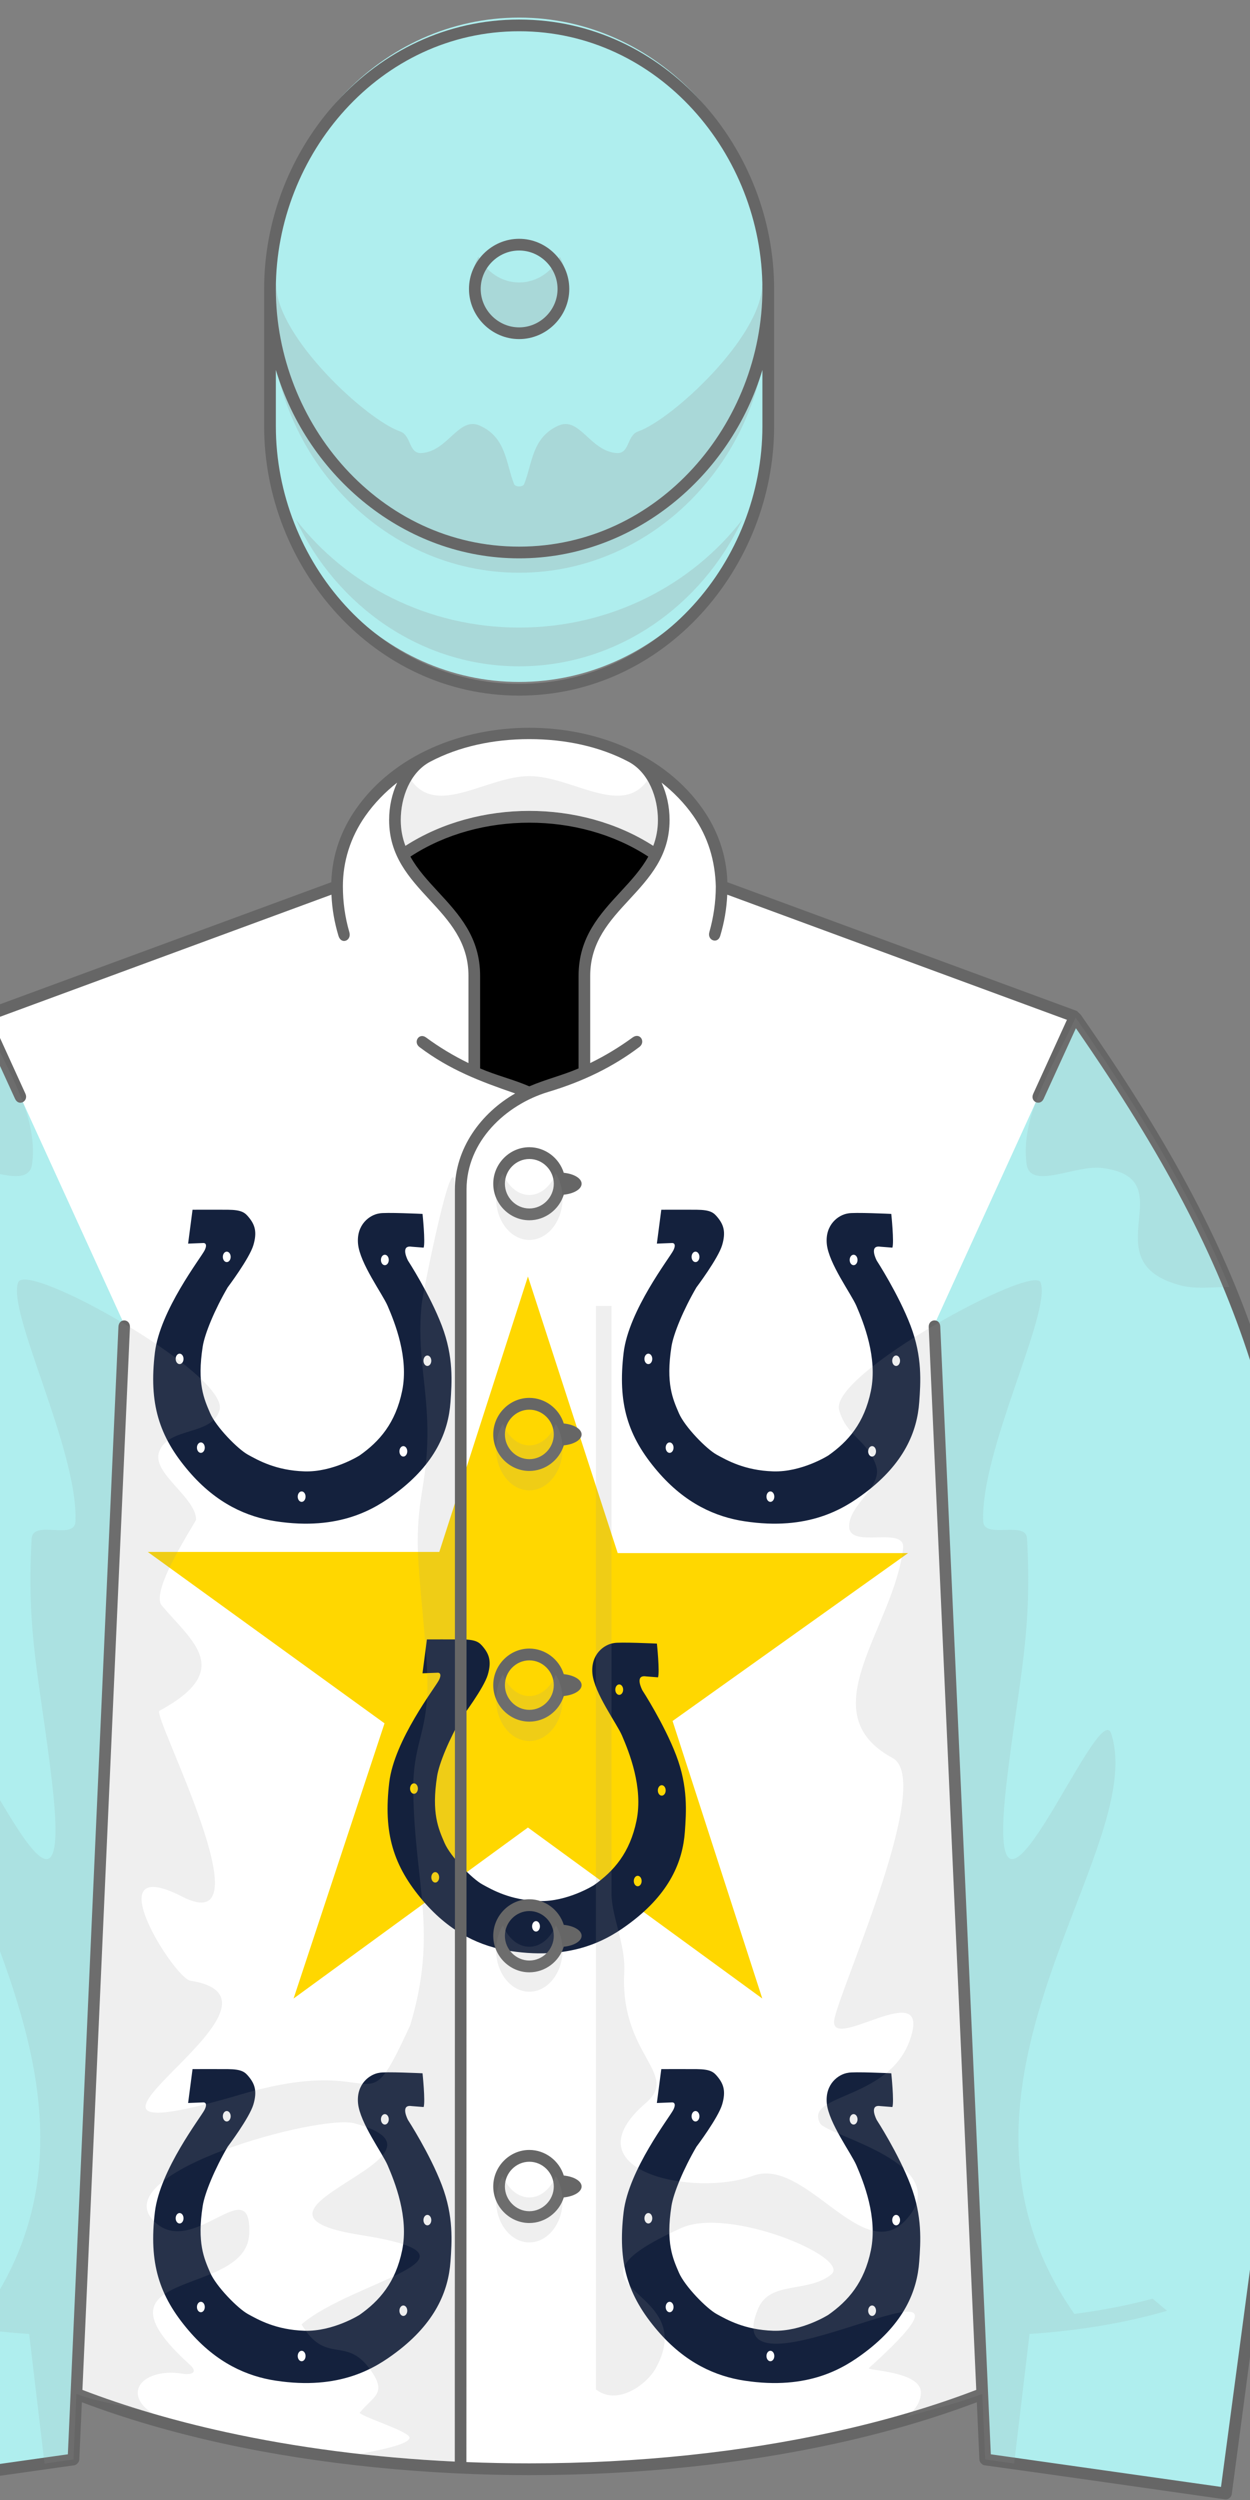 <?xml version="1.0"?>
<!DOCTYPE svg PUBLIC '-//W3C//DTD SVG 1.0//EN'
          'http://www.w3.org/TR/2001/REC-SVG-20010904/DTD/svg10.dtd'>
<svg stroke-dasharray="none" shape-rendering="auto" xmlns="http://www.w3.org/2000/svg" font-family="&apos;Dialog&apos;" text-rendering="auto" fill-opacity="1" contentScriptType="text/ecmascript" color-interpolation="auto" color-rendering="auto" preserveAspectRatio="xMidYMid meet" font-size="12" fill="black" xmlns:xlink="http://www.w3.org/1999/xlink" stroke="black" image-rendering="auto" stroke-miterlimit="10" zoomAndPan="magnify" version="1.0" stroke-linecap="square" stroke-linejoin="miter" contentStyleType="text/css" font-style="normal" stroke-width="1" stroke-dashoffset="0" font-weight="normal" stroke-opacity="1" viewBox="230 200 160 320">
<rect x="230" y="200" width="160" height="320" fill="#808080" stroke="none"/>
<!--Generated by the Batik Graphics2D SVG Generator--><defs id="genericDefs"/>
  <g>
  <defs id="defs1">
    <clipPath clipPathUnits="userSpaceOnUse" id="clipPath1">
      <path d="M297.756 293.878 C286.73 293.878 272.972 300.816 272.926 313.558 L227.929 330.138 C204.139 364.232 200.702 382.003 195.739 422.892 L208.585 519.203 L239.403 514.838 L239.779 506.442 C258.207 513.635 278.124 516.092 297.756 516.092 C317.328 516.092 337.37 513.609 355.731 506.441 L356.107 514.837 L386.925 519.202 L399.771 422.891 C394.808 382.002 391.371 364.231 367.582 330.137 L322.585 313.557 C322.536 300.809 308.787 293.878 297.756 293.878 Z"/>
      </clipPath>
    </defs>
    <g fill="white" stroke="white">
    <path d="M355.731 506.441 L356.107 514.837 L386.925 519.202 L399.771 422.891 C394.808 382.002 391.371 364.231 367.582 330.137 L322.585 313.557 C322.536 300.809 308.787 293.878 297.756 293.878 C286.73 293.878 272.972 300.816 272.926 313.558 L227.929 330.138 C204.139 364.232 200.702 382.003 195.739 422.892 L208.585 519.203 L239.403 514.838 L239.779 506.442 C258.207 513.635 278.124 516.092 297.756 516.092 C317.328 516.092 337.37 513.609 355.731 506.441 L355.731 506.441 Z" stroke="none" fill-rule="evenodd"/>
      <path fill="rgb(255,215,0)" d="M297.576 363.392 L286.231 398.649 L248.917 398.649 L279.219 420.587 L267.578 455.812 L297.576 433.923 L327.573 455.812 L316.089 420.288 L346.233 398.798 L309.068 398.798 Z" clip-path="url(#clipPath1)" fill-rule="evenodd" stroke="none"/>
      <path fill="rgb(20,33,61)" d="M267.014 371.555 C267.014 371.555 274.491 371.532 276.811 371.555 C280.815 371.595 281.654 372.385 282.758 373.744 C284.384 375.745 285.07 377.75 283.985 381.419 C282.88 385.158 276.811 393.213 276.811 393.213 C273.203 399.399 270.409 406.138 269.851 409.713 C268.24 420.026 270.217 424.321 271.913 428.276 C273.568 432.134 279.648 438.331 282.484 439.879 C285.32 441.427 290.219 444.262 298.211 444.521 C306.203 444.779 313.599 440.08 313.599 440.08 C319.123 436.191 323.625 431.077 325.467 422.073 C327.363 412.805 323.422 403.043 321.416 398.37 C319.983 395.035 313.681 386.512 313.166 381.097 C312.648 375.681 316.453 372.962 319.097 372.587 C320.509 372.215 331.152 372.722 331.152 372.722 C331.152 372.722 331.975 380.589 331.46 382.135 L328.12 381.87 C324.768 381.354 327.09 385.735 327.09 385.735 C327.09 385.735 333.167 395.095 336.518 403.86 C339.871 412.627 339.333 419.758 338.949 425.183 C338.358 433.529 334.678 442.329 323.83 450.514 C317.932 454.967 308.076 461.156 290.221 458.441 C282.216 457.226 273.721 453.543 265.986 444.521 C257.561 434.691 254.832 425.517 256.51 411.432 C257.917 399.631 269.338 384.964 270.368 382.902 C271.399 380.838 270.11 380.838 270.11 380.838 L265.778 381.009 L267.014 371.555 L267.014 371.555 ZM276.555 386.163 C277.159 386.163 277.65 385.509 277.65 384.704 C277.65 383.897 277.159 383.245 276.555 383.245 C275.951 383.245 275.462 383.897 275.462 384.704 C275.461 385.509 275.951 386.163 276.555 386.163 L276.555 386.163 ZM320.641 387.024 C321.245 387.024 321.737 386.372 321.737 385.564 C321.737 384.76 321.246 384.107 320.641 384.107 C320.037 384.107 319.548 384.76 319.548 385.564 C319.548 386.372 320.037 387.024 320.641 387.024 L320.641 387.024 ZM332.501 415.127 C333.105 415.127 333.596 414.474 333.596 413.67 C333.596 412.862 333.106 412.21 332.501 412.21 C331.896 412.21 331.408 412.862 331.408 413.67 C331.408 414.474 331.896 415.127 332.501 415.127 L332.501 415.127 ZM325.798 440.394 C326.403 440.394 326.893 439.74 326.893 438.936 C326.893 438.13 326.404 437.476 325.798 437.476 C325.194 437.476 324.705 438.13 324.705 438.936 C324.705 439.739 325.193 440.394 325.798 440.394 L325.798 440.394 ZM297.439 453.026 C298.043 453.026 298.531 452.373 298.531 451.569 C298.531 450.761 298.043 450.109 297.439 450.109 C296.834 450.109 296.344 450.761 296.344 451.569 C296.344 452.373 296.833 453.026 297.439 453.026 L297.439 453.026 ZM269.335 439.362 C269.939 439.362 270.429 438.71 270.429 437.903 C270.429 437.098 269.938 436.445 269.335 436.445 C268.731 436.445 268.241 437.098 268.241 437.903 C268.241 438.71 268.731 439.362 269.335 439.362 L269.335 439.362 ZM263.407 414.61 C264.011 414.61 264.499 413.959 264.499 413.153 C264.499 412.346 264.01 411.695 263.407 411.695 C262.802 411.695 262.311 412.346 262.311 413.153 C262.311 413.959 262.802 414.61 263.407 414.61 L263.407 414.61 Z" fill-rule="evenodd" transform="translate(245,350) scale(0.459,0.459) translate(-246,-361)" stroke="none"/>
      <path fill="rgb(20,33,61)" d="M267.014 371.555 C267.014 371.555 274.491 371.532 276.811 371.555 C280.815 371.595 281.654 372.385 282.758 373.744 C284.384 375.745 285.07 377.75 283.985 381.419 C282.88 385.158 276.811 393.213 276.811 393.213 C273.203 399.399 270.409 406.138 269.851 409.713 C268.24 420.026 270.217 424.321 271.913 428.276 C273.568 432.134 279.648 438.331 282.484 439.879 C285.32 441.427 290.219 444.262 298.211 444.521 C306.203 444.779 313.599 440.08 313.599 440.08 C319.123 436.191 323.625 431.077 325.467 422.073 C327.363 412.805 323.422 403.043 321.416 398.37 C319.983 395.035 313.681 386.512 313.166 381.097 C312.648 375.681 316.453 372.962 319.097 372.587 C320.509 372.215 331.152 372.722 331.152 372.722 C331.152 372.722 331.975 380.589 331.46 382.135 L328.12 381.87 C324.768 381.354 327.09 385.735 327.09 385.735 C327.09 385.735 333.167 395.095 336.518 403.86 C339.871 412.627 339.333 419.758 338.949 425.183 C338.358 433.529 334.678 442.329 323.83 450.514 C317.932 454.967 308.076 461.156 290.221 458.441 C282.216 457.226 273.721 453.543 265.986 444.521 C257.561 434.691 254.832 425.517 256.51 411.432 C257.917 399.631 269.338 384.964 270.368 382.902 C271.399 380.838 270.11 380.838 270.11 380.838 L265.778 381.009 L267.014 371.555 L267.014 371.555 ZM276.555 386.163 C277.159 386.163 277.65 385.509 277.65 384.704 C277.65 383.897 277.159 383.245 276.555 383.245 C275.951 383.245 275.462 383.897 275.462 384.704 C275.461 385.509 275.951 386.163 276.555 386.163 L276.555 386.163 ZM320.641 387.024 C321.245 387.024 321.737 386.372 321.737 385.564 C321.737 384.76 321.246 384.107 320.641 384.107 C320.037 384.107 319.548 384.76 319.548 385.564 C319.548 386.372 320.037 387.024 320.641 387.024 L320.641 387.024 ZM332.501 415.127 C333.105 415.127 333.596 414.474 333.596 413.67 C333.596 412.862 333.106 412.21 332.501 412.21 C331.896 412.21 331.408 412.862 331.408 413.67 C331.408 414.474 331.896 415.127 332.501 415.127 L332.501 415.127 ZM325.798 440.394 C326.403 440.394 326.893 439.74 326.893 438.936 C326.893 438.13 326.404 437.476 325.798 437.476 C325.194 437.476 324.705 438.13 324.705 438.936 C324.705 439.739 325.193 440.394 325.798 440.394 L325.798 440.394 ZM297.439 453.026 C298.043 453.026 298.531 452.373 298.531 451.569 C298.531 450.761 298.043 450.109 297.439 450.109 C296.834 450.109 296.344 450.761 296.344 451.569 C296.344 452.373 296.833 453.026 297.439 453.026 L297.439 453.026 ZM269.335 439.362 C269.939 439.362 270.429 438.71 270.429 437.903 C270.429 437.098 269.938 436.445 269.335 436.445 C268.731 436.445 268.241 437.098 268.241 437.903 C268.241 438.71 268.731 439.362 269.335 439.362 L269.335 439.362 ZM263.407 414.61 C264.011 414.61 264.499 413.959 264.499 413.153 C264.499 412.346 264.01 411.695 263.407 411.695 C262.802 411.695 262.311 412.346 262.311 413.153 C262.311 413.959 262.802 414.61 263.407 414.61 L263.407 414.61 Z" fill-rule="evenodd" transform="translate(245,350) scale(1,1) translate(60,0) scale(0.459,0.459) translate(-246,-361)" stroke="none"/>
      <path fill="rgb(20,33,61)" d="M267.014 371.555 C267.014 371.555 274.491 371.532 276.811 371.555 C280.815 371.595 281.654 372.385 282.758 373.744 C284.384 375.745 285.07 377.75 283.985 381.419 C282.88 385.158 276.811 393.213 276.811 393.213 C273.203 399.399 270.409 406.138 269.851 409.713 C268.24 420.026 270.217 424.321 271.913 428.276 C273.568 432.134 279.648 438.331 282.484 439.879 C285.32 441.427 290.219 444.262 298.211 444.521 C306.203 444.779 313.599 440.08 313.599 440.08 C319.123 436.191 323.625 431.077 325.467 422.073 C327.363 412.805 323.422 403.043 321.416 398.37 C319.983 395.035 313.681 386.512 313.166 381.097 C312.648 375.681 316.453 372.962 319.097 372.587 C320.509 372.215 331.152 372.722 331.152 372.722 C331.152 372.722 331.975 380.589 331.46 382.135 L328.12 381.87 C324.768 381.354 327.09 385.735 327.09 385.735 C327.09 385.735 333.167 395.095 336.518 403.86 C339.871 412.627 339.333 419.758 338.949 425.183 C338.358 433.529 334.678 442.329 323.83 450.514 C317.932 454.967 308.076 461.156 290.221 458.441 C282.216 457.226 273.721 453.543 265.986 444.521 C257.561 434.691 254.832 425.517 256.51 411.432 C257.917 399.631 269.338 384.964 270.368 382.902 C271.399 380.838 270.11 380.838 270.11 380.838 L265.778 381.009 L267.014 371.555 L267.014 371.555 ZM276.555 386.163 C277.159 386.163 277.65 385.509 277.65 384.704 C277.65 383.897 277.159 383.245 276.555 383.245 C275.951 383.245 275.462 383.897 275.462 384.704 C275.461 385.509 275.951 386.163 276.555 386.163 L276.555 386.163 ZM320.641 387.024 C321.245 387.024 321.737 386.372 321.737 385.564 C321.737 384.76 321.246 384.107 320.641 384.107 C320.037 384.107 319.548 384.76 319.548 385.564 C319.548 386.372 320.037 387.024 320.641 387.024 L320.641 387.024 ZM332.501 415.127 C333.105 415.127 333.596 414.474 333.596 413.67 C333.596 412.862 333.106 412.21 332.501 412.21 C331.896 412.21 331.408 412.862 331.408 413.67 C331.408 414.474 331.896 415.127 332.501 415.127 L332.501 415.127 ZM325.798 440.394 C326.403 440.394 326.893 439.74 326.893 438.936 C326.893 438.13 326.404 437.476 325.798 437.476 C325.194 437.476 324.705 438.13 324.705 438.936 C324.705 439.739 325.193 440.394 325.798 440.394 L325.798 440.394 ZM297.439 453.026 C298.043 453.026 298.531 452.373 298.531 451.569 C298.531 450.761 298.043 450.109 297.439 450.109 C296.834 450.109 296.344 450.761 296.344 451.569 C296.344 452.373 296.833 453.026 297.439 453.026 L297.439 453.026 ZM269.335 439.362 C269.939 439.362 270.429 438.71 270.429 437.903 C270.429 437.098 269.938 436.445 269.335 436.445 C268.731 436.445 268.241 437.098 268.241 437.903 C268.241 438.71 268.731 439.362 269.335 439.362 L269.335 439.362 ZM263.407 414.61 C264.011 414.61 264.499 413.959 264.499 413.153 C264.499 412.346 264.01 411.695 263.407 411.695 C262.802 411.695 262.311 412.346 262.311 413.153 C262.311 413.959 262.802 414.61 263.407 414.61 L263.407 414.61 Z" fill-rule="evenodd" transform="translate(245,350) scale(1,1) translate(60,0) scale(1,1) translate(-30,55) scale(0.459,0.459) translate(-246,-361)" stroke="none"/>
      <path fill="rgb(20,33,61)" d="M267.014 371.555 C267.014 371.555 274.491 371.532 276.811 371.555 C280.815 371.595 281.654 372.385 282.758 373.744 C284.384 375.745 285.07 377.75 283.985 381.419 C282.88 385.158 276.811 393.213 276.811 393.213 C273.203 399.399 270.409 406.138 269.851 409.713 C268.24 420.026 270.217 424.321 271.913 428.276 C273.568 432.134 279.648 438.331 282.484 439.879 C285.32 441.427 290.219 444.262 298.211 444.521 C306.203 444.779 313.599 440.08 313.599 440.08 C319.123 436.191 323.625 431.077 325.467 422.073 C327.363 412.805 323.422 403.043 321.416 398.37 C319.983 395.035 313.681 386.512 313.166 381.097 C312.648 375.681 316.453 372.962 319.097 372.587 C320.509 372.215 331.152 372.722 331.152 372.722 C331.152 372.722 331.975 380.589 331.46 382.135 L328.12 381.87 C324.768 381.354 327.09 385.735 327.09 385.735 C327.09 385.735 333.167 395.095 336.518 403.86 C339.871 412.627 339.333 419.758 338.949 425.183 C338.358 433.529 334.678 442.329 323.83 450.514 C317.932 454.967 308.076 461.156 290.221 458.441 C282.216 457.226 273.721 453.543 265.986 444.521 C257.561 434.691 254.832 425.517 256.51 411.432 C257.917 399.631 269.338 384.964 270.368 382.902 C271.399 380.838 270.11 380.838 270.11 380.838 L265.778 381.009 L267.014 371.555 L267.014 371.555 ZM276.555 386.163 C277.159 386.163 277.65 385.509 277.65 384.704 C277.65 383.897 277.159 383.245 276.555 383.245 C275.951 383.245 275.462 383.897 275.462 384.704 C275.461 385.509 275.951 386.163 276.555 386.163 L276.555 386.163 ZM320.641 387.024 C321.245 387.024 321.737 386.372 321.737 385.564 C321.737 384.76 321.246 384.107 320.641 384.107 C320.037 384.107 319.548 384.76 319.548 385.564 C319.548 386.372 320.037 387.024 320.641 387.024 L320.641 387.024 ZM332.501 415.127 C333.105 415.127 333.596 414.474 333.596 413.67 C333.596 412.862 333.106 412.21 332.501 412.21 C331.896 412.21 331.408 412.862 331.408 413.67 C331.408 414.474 331.896 415.127 332.501 415.127 L332.501 415.127 ZM325.798 440.394 C326.403 440.394 326.893 439.74 326.893 438.936 C326.893 438.13 326.404 437.476 325.798 437.476 C325.194 437.476 324.705 438.13 324.705 438.936 C324.705 439.739 325.193 440.394 325.798 440.394 L325.798 440.394 ZM297.439 453.026 C298.043 453.026 298.531 452.373 298.531 451.569 C298.531 450.761 298.043 450.109 297.439 450.109 C296.834 450.109 296.344 450.761 296.344 451.569 C296.344 452.373 296.833 453.026 297.439 453.026 L297.439 453.026 ZM269.335 439.362 C269.939 439.362 270.429 438.71 270.429 437.903 C270.429 437.098 269.938 436.445 269.335 436.445 C268.731 436.445 268.241 437.098 268.241 437.903 C268.241 438.71 268.731 439.362 269.335 439.362 L269.335 439.362 ZM263.407 414.61 C264.011 414.61 264.499 413.959 264.499 413.153 C264.499 412.346 264.01 411.695 263.407 411.695 C262.802 411.695 262.311 412.346 262.311 413.153 C262.311 413.959 262.802 414.61 263.407 414.61 L263.407 414.61 Z" fill-rule="evenodd" transform="translate(245,350) scale(1,1) translate(60,0) scale(1,1) translate(-30,55) scale(1,1) translate(-30,55) scale(0.459,0.459) translate(-246,-361)" stroke="none"/>
      <path fill="rgb(20,33,61)" d="M267.014 371.555 C267.014 371.555 274.491 371.532 276.811 371.555 C280.815 371.595 281.654 372.385 282.758 373.744 C284.384 375.745 285.07 377.75 283.985 381.419 C282.88 385.158 276.811 393.213 276.811 393.213 C273.203 399.399 270.409 406.138 269.851 409.713 C268.24 420.026 270.217 424.321 271.913 428.276 C273.568 432.134 279.648 438.331 282.484 439.879 C285.32 441.427 290.219 444.262 298.211 444.521 C306.203 444.779 313.599 440.08 313.599 440.08 C319.123 436.191 323.625 431.077 325.467 422.073 C327.363 412.805 323.422 403.043 321.416 398.37 C319.983 395.035 313.681 386.512 313.166 381.097 C312.648 375.681 316.453 372.962 319.097 372.587 C320.509 372.215 331.152 372.722 331.152 372.722 C331.152 372.722 331.975 380.589 331.46 382.135 L328.12 381.87 C324.768 381.354 327.09 385.735 327.09 385.735 C327.09 385.735 333.167 395.095 336.518 403.86 C339.871 412.627 339.333 419.758 338.949 425.183 C338.358 433.529 334.678 442.329 323.83 450.514 C317.932 454.967 308.076 461.156 290.221 458.441 C282.216 457.226 273.721 453.543 265.986 444.521 C257.561 434.691 254.832 425.517 256.51 411.432 C257.917 399.631 269.338 384.964 270.368 382.902 C271.399 380.838 270.11 380.838 270.11 380.838 L265.778 381.009 L267.014 371.555 L267.014 371.555 ZM276.555 386.163 C277.159 386.163 277.65 385.509 277.65 384.704 C277.65 383.897 277.159 383.245 276.555 383.245 C275.951 383.245 275.462 383.897 275.462 384.704 C275.461 385.509 275.951 386.163 276.555 386.163 L276.555 386.163 ZM320.641 387.024 C321.245 387.024 321.737 386.372 321.737 385.564 C321.737 384.76 321.246 384.107 320.641 384.107 C320.037 384.107 319.548 384.76 319.548 385.564 C319.548 386.372 320.037 387.024 320.641 387.024 L320.641 387.024 ZM332.501 415.127 C333.105 415.127 333.596 414.474 333.596 413.67 C333.596 412.862 333.106 412.21 332.501 412.21 C331.896 412.21 331.408 412.862 331.408 413.67 C331.408 414.474 331.896 415.127 332.501 415.127 L332.501 415.127 ZM325.798 440.394 C326.403 440.394 326.893 439.74 326.893 438.936 C326.893 438.13 326.404 437.476 325.798 437.476 C325.194 437.476 324.705 438.13 324.705 438.936 C324.705 439.739 325.193 440.394 325.798 440.394 L325.798 440.394 ZM297.439 453.026 C298.043 453.026 298.531 452.373 298.531 451.569 C298.531 450.761 298.043 450.109 297.439 450.109 C296.834 450.109 296.344 450.761 296.344 451.569 C296.344 452.373 296.833 453.026 297.439 453.026 L297.439 453.026 ZM269.335 439.362 C269.939 439.362 270.429 438.71 270.429 437.903 C270.429 437.098 269.938 436.445 269.335 436.445 C268.731 436.445 268.241 437.098 268.241 437.903 C268.241 438.71 268.731 439.362 269.335 439.362 L269.335 439.362 ZM263.407 414.61 C264.011 414.61 264.499 413.959 264.499 413.153 C264.499 412.346 264.01 411.695 263.407 411.695 C262.802 411.695 262.311 412.346 262.311 413.153 C262.311 413.959 262.802 414.61 263.407 414.61 L263.407 414.61 Z" fill-rule="evenodd" transform="translate(245,350) scale(1,1) translate(60,0) scale(1,1) translate(-30,55) scale(1,1) translate(-30,55) scale(1,1) translate(60,0) scale(0.459,0.459) translate(-246,-361)" stroke="none"/>
      <path fill="rgb(175,238,238)" d="M367.582 330.111 L349.596 369.549 L356.108 514.811 L386.926 519.176 L399.772 422.865 C394.809 381.977 391.371 364.205 367.582 330.111 L367.582 330.111 ZM227.929 330.111 L245.914 369.549 L239.403 514.811 L208.585 519.176 L195.739 422.865 C200.703 381.977 204.14 364.205 227.929 330.111 L227.929 330.111 Z" fill-rule="evenodd" transform="translate(245,350) scale(1,1) translate(60,0) scale(1,1) translate(-30,55) scale(1,1) translate(-30,55) scale(1,1) translate(60,0) scale(1,1) translate(-305,-460)" stroke="none"/>
      <path fill="rgb(175,238,238)" d="M328.338 253.555 C328.338 272.136 314.013 287.29 296.449 287.29 C278.885 287.29 264.559 272.136 264.559 253.555 C264.559 247.564 264.559 241.976 264.559 235.985 C264.559 217.404 278.884 202.251 296.449 202.251 C314.013 202.251 328.338 217.405 328.338 235.985 C328.338 241.976 328.338 247.563 328.338 253.555 L328.338 253.555 Z" fill-rule="evenodd" transform="translate(245,350) scale(1,1) translate(60,0) scale(1,1) translate(-30,55) scale(1,1) translate(-30,55) scale(1,1) translate(60,0) scale(1,1) translate(-305,-460)" stroke="none"/>
    </g>
    <g fill="rgb(153,153,153)" fill-opacity="0.247" transform="translate(245,350) scale(1,1) translate(60,0) scale(1,1) translate(-30,55) scale(1,1) translate(-30,55) scale(1,1) translate(60,0) scale(1,1) translate(-305,-460)" stroke-opacity="0.247" stroke="rgb(153,153,153)">
    <path d="M328.338 239.651 C328.338 258.191 314.013 273.312 296.448 273.312 C278.884 273.312 264.558 258.191 264.558 239.651 C264.558 238.609 264.558 237.572 264.558 236.534 L265.343 236.534 C265.531 243.207 276.854 253.697 281.217 255.225 C282.689 255.74 282.275 258.115 283.978 257.991 C287.373 257.743 288.697 253.27 291.417 254.481 C294.824 255.998 294.747 259.337 295.806 261.965 C295.966 262.362 296.93 262.362 297.09 261.965 C298.15 259.337 298.071 255.998 301.478 254.481 C304.199 253.27 305.523 257.743 308.917 257.991 C310.62 258.115 310.206 255.74 311.679 255.225 C316.041 253.696 327.367 243.206 327.554 236.534 L328.337 236.534 C328.338 237.572 328.338 238.609 328.338 239.651 L328.338 239.651 ZM301.661 232.849 C302.176 233.823 302.472 234.953 302.472 236.156 C302.472 239.799 299.766 242.77 296.449 242.77 C293.131 242.77 290.426 239.799 290.426 236.156 C290.426 234.953 290.722 233.823 291.237 232.849 C292.281 234.823 294.228 236.156 296.45 236.156 C298.672 236.156 300.617 234.823 301.661 232.849 L301.661 232.849 ZM325.026 266.496 C319.802 277.616 308.946 285.29 296.448 285.29 C283.95 285.29 273.095 277.616 267.871 266.496 C274.329 274.873 284.74 280.329 296.448 280.329 C308.156 280.33 318.568 274.873 325.026 266.496 L325.026 266.496 Z" stroke="none" fill-rule="evenodd"/>
    </g>
    <g fill="rgb(102,102,102)" transform="translate(245,350) scale(1,1) translate(60,0) scale(1,1) translate(-30,55) scale(1,1) translate(-30,55) scale(1,1) translate(60,0) scale(1,1) translate(-305,-460)" stroke="rgb(102,102,102)">
    <path d="M329.088 254.555 C329.088 272.609 315.078 289.04 296.449 289.04 C277.819 289.04 263.809 272.609 263.809 254.555 L263.809 236.985 C263.809 218.932 277.819 202.501 296.449 202.501 C315.078 202.501 329.088 218.932 329.088 236.985 L329.088 254.555 L329.088 254.555 ZM296.448 230.566 C299.963 230.566 302.867 233.471 302.867 236.985 C302.867 240.499 299.963 243.404 296.448 243.404 C292.934 243.404 290.029 240.498 290.029 236.985 C290.029 233.472 292.935 230.566 296.448 230.566 L296.448 230.566 ZM296.448 232.066 C293.757 232.066 291.529 234.294 291.529 236.985 C291.529 239.676 293.757 241.904 296.448 241.904 C299.14 241.904 301.367 239.676 301.367 236.985 C301.367 234.293 299.141 232.066 296.448 232.066 L296.448 232.066 ZM327.588 247.352 C323.484 261.039 311.092 271.469 296.449 271.469 C281.804 271.469 269.412 261.037 265.309 247.349 L265.309 254.554 C265.309 271.789 278.639 287.539 296.449 287.539 C314.259 287.539 327.588 271.789 327.588 254.554 L327.588 247.352 L327.588 247.352 ZM296.449 269.969 C314.264 269.969 327.588 254.226 327.588 236.984 C327.588 219.749 314.259 204 296.449 204 C278.639 204 265.309 219.75 265.309 236.984 C265.309 254.226 278.634 269.969 296.449 269.969 L296.449 269.969 Z" stroke="none" fill-rule="evenodd"/>
      <path fill="black" d="M290.659 337.227 C292.205 337.922 293.823 338.528 295.5 339.03 C296.281 339.264 297.034 339.548 297.754 339.876 C298.475 339.548 299.228 339.265 300.009 339.03 C301.687 338.528 303.304 337.923 304.851 337.227 L304.853 325.006 C304.854 317.599 311.49 314.821 314.072 309.449 C309.703 306.422 303.992 304.584 297.755 304.584 C291.518 304.584 285.807 306.422 281.437 309.449 C284.019 314.821 290.655 317.598 290.657 325.006 L290.659 337.227 L290.659 337.227 Z" fill-rule="evenodd" stroke="none"/>
      <path d="M289.718 378.5 C289.718 424.049 289.719 469.598 289.7 515.146 M367.716 331.613 L363.588 340.65 C363.139 341.636 361.794 341.013 362.254 340.004 L366.568 330.539 L323.089 314.518 C323.002 316.378 322.706 318.058 322.188 319.795 C321.865 320.876 320.5 320.371 320.795 319.319 C321.326 317.432 321.623 315.472 321.623 313.452 C321.53 310.152 320.64 307.159 318.748 304.442 C317.596 302.789 316.186 301.367 314.68 300.176 C315.332 301.589 315.705 303.226 315.705 304.965 C315.705 309.569 313.129 312.357 310.52 315.18 C308.05 317.853 305.548 320.561 305.547 324.902 L305.548 336.072 C307.493 335.125 309.304 334.015 310.974 332.797 C311.93 332.1 312.691 333.371 311.837 334.016 C308.466 336.563 304.62 338.434 300.22 339.752 C294.712 341.402 289.717 346.115 289.717 352.268 C289.717 361.012 289.717 369.756 289.717 378.5 C289.717 424.049 289.718 469.598 289.699 515.146 C292.383 515.253 295.069 515.31 297.755 515.31 C311.752 515.31 324.982 513.861 336.673 511.294 C343.314 509.837 349.457 508.021 354.961 505.905 L348.875 369.872 C348.826 368.786 350.304 368.692 350.354 369.788 L356.825 514.151 L386.289 518.325 L399.021 422.868 C396.549 402.511 394.455 387.903 390.029 374.173 C385.693 360.725 379.107 348.072 367.716 331.613 L367.716 331.613 ZM297.756 346.842 C299.763 346.842 301.564 348.194 302.164 350.119 C303.462 350.246 304.447 350.826 304.447 351.519 C304.447 352.212 303.462 352.792 302.164 352.919 C301.564 354.843 299.765 356.194 297.756 356.194 C295.227 356.194 293.136 354.077 293.136 351.518 C293.137 348.959 295.228 346.842 297.756 346.842 L297.756 346.842 ZM297.756 348.352 C296.044 348.352 294.627 349.788 294.627 351.52 C294.627 353.252 296.044 354.686 297.756 354.686 C299.466 354.686 300.884 353.252 300.884 351.52 C300.884 349.788 299.468 348.352 297.756 348.352 L297.756 348.352 ZM302.164 382.207 C303.462 382.334 304.447 382.914 304.447 383.607 C304.447 384.3 303.462 384.88 302.164 385.007 C301.564 386.931 299.764 388.282 297.755 388.282 C295.227 388.282 293.135 386.165 293.135 383.606 C293.135 381.045 295.226 378.928 297.755 378.928 C299.764 378.93 301.564 380.281 302.164 382.207 L302.164 382.207 ZM302.164 414.293 C303.462 414.42 304.447 415.002 304.447 415.695 C304.447 416.386 303.462 416.966 302.164 417.093 C301.564 419.019 299.764 420.37 297.755 420.37 C295.227 420.37 293.135 418.253 293.135 415.694 C293.135 413.133 295.226 411.016 297.755 411.016 C299.764 411.018 301.564 412.369 302.164 414.293 L302.164 414.293 ZM302.164 446.381 C303.462 446.508 304.447 447.088 304.447 447.781 C304.447 448.474 303.462 449.054 302.164 449.181 C301.564 451.107 299.764 452.458 297.755 452.458 C295.227 452.458 293.135 450.341 293.135 447.78 C293.135 445.221 295.226 443.104 297.755 443.104 C299.764 443.105 301.564 444.457 302.164 446.381 L302.164 446.381 ZM302.164 478.469 C303.462 478.596 304.447 479.176 304.447 479.869 C304.447 480.562 303.462 481.142 302.164 481.269 C301.564 483.193 299.764 484.546 297.755 484.546 C295.227 484.546 293.135 482.429 293.135 479.868 C293.135 477.309 295.226 475.192 297.755 475.192 C299.764 475.193 301.564 476.545 302.164 478.469 L302.164 478.469 ZM297.755 380.439 C296.044 380.439 294.627 381.875 294.627 383.607 C294.627 385.339 296.044 386.773 297.755 386.773 C299.466 386.773 300.884 385.339 300.884 383.607 C300.884 381.875 299.467 380.439 297.755 380.439 L297.755 380.439 ZM297.755 412.527 C296.044 412.527 294.627 413.961 294.627 415.695 C294.627 417.427 296.044 418.861 297.755 418.861 C299.466 418.861 300.884 417.427 300.884 415.695 C300.885 413.961 299.467 412.527 297.755 412.527 L297.755 412.527 ZM297.755 444.615 C296.044 444.615 294.627 446.049 294.627 447.781 C294.627 449.513 296.044 450.949 297.755 450.949 C299.466 450.949 300.884 449.515 300.884 447.781 C300.885 446.049 299.467 444.615 297.755 444.615 L297.755 444.615 ZM297.755 476.703 C296.044 476.703 294.627 478.137 294.627 479.869 C294.627 481.601 296.044 483.037 297.755 483.037 C299.466 483.037 300.884 481.601 300.884 479.869 C300.884 478.137 299.467 476.703 297.755 476.703 L297.755 476.703 ZM274.717 319.32 C275.033 320.408 273.676 320.969 273.323 319.788 C272.802 318.041 272.511 316.389 272.423 314.518 L228.944 330.539 L233.256 340 C233.688 340.947 232.403 341.693 231.919 340.635 L227.795 331.615 C216.404 348.072 209.817 360.724 205.482 374.174 C201.057 387.904 198.961 402.512 196.489 422.869 L209.221 518.326 L238.686 514.152 L245.16 369.83 C245.211 368.689 246.682 368.771 246.633 369.889 L240.55 505.907 C246.054 508.022 252.197 509.839 258.838 511.296 C267.835 513.271 277.742 514.583 288.21 515.083 C288.229 469.556 288.228 424.028 288.227 378.501 C288.227 369.757 288.227 361.013 288.227 352.269 C288.227 346.999 291.558 342.476 295.942 339.962 C291.423 338.407 287.556 336.937 283.698 334.03 C282.839 333.384 283.648 332.141 284.535 332.796 C286.2 334.025 288.017 335.126 289.964 336.073 L289.964 324.903 C289.963 320.562 287.462 317.854 284.991 315.181 C282.383 312.358 279.807 309.57 279.807 304.966 C279.807 303.227 280.181 301.591 280.833 300.177 C279.326 301.367 277.92 302.793 276.764 304.443 C274.846 307.179 273.888 310.288 273.889 313.453 C273.889 315.472 274.169 317.438 274.717 319.32 L274.717 319.32 ZM387.663 519.275 C387.613 519.65 387.193 519.974 386.824 519.921 C376.551 518.468 366.284 516.97 356.006 515.556 C355.704 515.513 355.375 515.148 355.362 514.841 L355.033 507.487 C349.575 509.555 343.516 511.337 336.988 512.768 C325.193 515.356 311.856 516.817 297.756 516.817 C284.896 516.817 270.985 515.503 258.524 512.768 C251.996 511.336 245.937 509.555 240.48 507.487 L240.15 514.841 C240.136 515.148 239.808 515.513 239.506 515.556 L208.688 519.921 C208.318 519.974 207.899 519.65 207.849 519.275 L195 422.773 C197.486 402.289 199.593 387.589 204.067 373.707 C208.527 359.869 215.329 346.891 227.184 329.875 L227.676 329.404 C242.586 323.91 257.496 318.417 272.406 312.923 C272.522 309.279 273.744 306.164 275.547 303.575 C285.218 289.685 310.291 289.679 319.965 303.575 C321.768 306.163 322.99 309.279 323.106 312.923 L367.836 329.404 L368.328 329.875 C380.182 346.891 386.984 359.869 391.444 373.707 C395.919 387.59 398.025 402.289 400.511 422.773 C400.51 422.764 395.518 460.104 387.663 519.275 L387.663 519.275 ZM310.443 297.498 C306.808 295.577 302.412 294.607 297.755 294.607 C293.098 294.607 288.703 295.577 285.067 297.498 C282.466 298.872 281.297 302.114 281.297 304.965 C281.297 306.186 281.519 307.273 281.893 308.269 C286.593 305.246 292.209 303.794 297.755 303.794 C303.3 303.794 308.919 305.246 313.617 308.269 C313.991 307.273 314.213 306.186 314.213 304.965 C314.214 302.113 313.045 298.872 310.443 297.498 L310.443 297.498 ZM304.055 336.758 L304.057 324.902 C304.058 319.964 306.762 317.038 309.432 314.148 C310.752 312.718 312.066 311.297 312.981 309.644 C308.487 306.704 303.082 305.304 297.756 305.304 C292.432 305.304 287.024 306.703 282.532 309.644 C283.446 311.298 284.759 312.718 286.08 314.148 C288.75 317.038 291.454 319.964 291.455 324.902 L291.457 336.758 C293.52 337.651 295.703 338.164 297.755 339.053 C299.809 338.164 301.991 337.65 304.055 336.758 L304.055 336.758 Z" stroke="none" fill-rule="evenodd"/>
    </g>
    <g fill="rgb(153,153,153)" fill-opacity="0.149" transform="translate(245,350) scale(1,1) translate(60,0) scale(1,1) translate(-30,55) scale(1,1) translate(-30,55) scale(1,1) translate(60,0) scale(1,1) translate(-305,-460)" stroke-opacity="0.149" stroke="rgb(153,153,153)">
    <path d="M336.836 458.27 C335.66 463.116 348.429 453.307 346.756 460.145 C344.602 468.963 332.817 467.823 334.975 471.79 C335.83 473.362 352.543 476.985 345.952 484.153 C340.405 490.184 333.104 475.995 326.368 478.505 C318.907 481.286 302.523 477.896 312.686 469.163 C317.069 465.399 309.326 463.095 309.905 452.431 C310.098 448.88 308.273 445.326 308.273 442.359 L308.273 367.16 L306.274 367.16 L306.274 505.834 C308.921 507.977 312.739 505.313 313.95 503.117 C319.92 492.297 299.425 493.289 317.187 485.191 C323.297 482.404 339.039 488.97 336.391 491.134 C333.478 493.515 328.603 491.929 327.079 495.423 C320.881 509.64 361.932 484.421 341.215 503.116 C340.868 503.429 347.412 503.493 347.848 505.964 C348.037 507.04 347.241 508.587 345.889 509.384 C349.163 508.429 352.501 507.677 355.687 506.433 C355.702 506.427 355.717 506.421 355.731 506.415 L355.732 506.415 L356.108 514.811 L359.812 515.334 L361.78 498.746 C368.198 498.328 374.173 497.295 379.387 495.785 L377.536 494.232 C376.598 494.484 375.636 494.72 374.65 494.939 C372.384 495.443 370 495.861 367.518 496.183 C347.201 467.208 377.068 437.07 372.236 421.913 C370.605 416.798 355.603 455.544 358.87 427.95 C360.406 414.975 362.159 409.085 361.457 396.907 C361.324 394.608 355.948 397.053 355.852 394.751 C355.473 385.642 364.663 367.899 363.182 364.14 C362.238 361.744 336.145 375.91 337.405 380.474 C338.333 383.843 341.036 384.298 342.139 387.613 C343.037 390.31 338.688 392.531 338.688 395.375 C338.688 398.352 345.936 395.23 345.596 398.186 C344.421 408.391 333.496 419.2 344.241 425.018 C349.515 427.875 338.045 453.287 336.836 458.27 L336.836 458.27 ZM301.147 350.209 C301.687 351.1 302.007 352.205 302.007 353.404 C302.007 356.328 300.097 358.713 297.756 358.713 C295.414 358.713 293.504 356.328 293.504 353.404 C293.504 352.205 293.825 351.099 294.365 350.209 C295.027 351.846 296.3 352.957 297.756 352.957 C299.212 352.957 300.486 351.846 301.147 350.209 L301.147 350.209 ZM227.993 496.184 C225.512 495.862 223.126 495.444 220.86 494.94 C219.876 494.721 218.914 494.485 217.975 494.233 L216.125 495.786 C221.339 497.296 227.314 498.329 233.731 498.747 L235.699 515.335 L239.403 514.812 L239.779 506.416 C239.781 506.416 239.783 506.418 239.785 506.418 C239.8 506.426 239.818 506.445 239.825 506.434 C242.555 507.491 246.054 507.911 249.618 508.952 C248.268 508.155 247.473 507.04 247.663 505.966 C247.959 504.29 250.544 503.337 253.417 503.843 C254.304 503.999 255.503 503.767 254.296 502.677 C240.426 490.146 261.578 494.261 261.903 485.919 C262.228 477.577 254.492 489.519 249.558 484.155 C243.876 477.977 270.939 470.592 275.36 471.784 C290.943 475.983 256.744 483.02 276.116 486.075 C294.223 488.927 275.192 491.86 268.596 497.514 C271.661 502.703 274.178 499.028 277.249 503.118 C279.717 506.407 277.801 506.632 276.032 508.847 C276.765 509.533 282.554 511.275 282.417 512.052 C282.242 513.046 277.421 513.784 276.053 514.116 C280.002 514.561 284.061 514.887 288.207 515.085 C288.229 460.814 288.224 406.542 288.224 352.271 C288.224 344.916 284.152 365.392 283.994 366.796 C283.285 373.107 284.8 377.605 284.708 383.942 C284.625 389.717 283.468 391.565 283.468 397.342 C283.468 402.119 284.785 411.28 284.708 416.055 C284.611 422.133 282.816 423.28 282.902 429.358 C283.069 441.212 286.081 447.333 282.504 459.233 C276.186 472.93 279.672 462.542 260.869 468.077 C229.216 477.397 270.946 456.138 254.361 453.53 C252.312 453.208 242.05 436.999 253.324 442.77 C264.598 448.541 249.419 419.518 250.406 418.985 C260.032 413.772 254.583 410.108 250.711 405.508 C249.14 403.643 255.097 394.799 255.097 394.514 C255.097 391.67 249.453 388.588 250.352 385.891 C251.456 382.575 257.177 383.846 258.105 380.477 C259.347 375.973 233.441 361.311 232.327 364.143 C230.846 367.903 240.036 385.645 239.656 394.754 C239.553 397.225 234.191 394.438 234.049 396.963 C233.365 409.106 235.105 414.998 236.639 427.953 C239.906 455.547 224.904 416.801 223.273 421.916 C218.443 437.07 248.31 467.209 227.993 496.184 L227.993 496.184 ZM282.632 299.874 C285.961 304.607 292.359 299.341 297.756 299.341 C303.152 299.341 309.551 304.608 312.88 299.874 C313.789 301.382 314.214 303.245 314.214 304.965 C314.214 306.186 313.992 307.273 313.618 308.269 C308.92 305.246 303.301 303.794 297.756 303.794 C292.21 303.794 286.594 305.246 281.894 308.269 C281.519 307.273 281.298 306.186 281.298 304.965 C281.297 303.245 281.724 301.382 282.632 299.874 L282.632 299.874 ZM381.29 364.572 C383.097 365.023 385.464 364.73 387.355 364.73 C386.968 363.791 386.568 362.851 386.152 361.91 C386.153 361.912 386.154 361.912 386.156 361.914 C386.074 361.73 385.992 361.545 385.91 361.359 C385.908 361.357 385.906 361.353 385.904 361.351 C381.052 350.499 374.474 339.999 367.679 330.251 C364.987 336.23 360.556 342.636 361.4 348.976 C361.856 352.396 367.59 349.087 371.017 349.499 C381.978 350.82 369.287 361.57 381.29 364.572 L381.29 364.572 ZM214.222 364.572 C212.415 365.023 210.048 364.73 208.156 364.73 C208.544 363.791 208.944 362.851 209.36 361.91 C209.359 361.912 209.358 361.912 209.356 361.914 C209.438 361.73 209.52 361.545 209.602 361.359 C209.604 361.357 209.606 361.353 209.608 361.351 C214.459 350.499 221.038 339.999 227.833 330.251 C230.525 336.23 234.957 342.636 234.112 348.976 C233.656 352.396 227.922 349.087 224.495 349.499 C213.534 350.82 226.225 361.57 214.222 364.572 L214.222 364.572 ZM294.364 382.262 C293.824 383.153 293.503 384.26 293.503 385.457 C293.503 388.381 295.414 390.766 297.755 390.766 C300.097 390.766 302.007 388.381 302.007 385.457 C302.007 384.26 301.686 383.152 301.146 382.262 C300.485 383.899 299.212 385.01 297.755 385.01 C296.299 385.01 295.026 383.898 294.364 382.262 L294.364 382.262 ZM294.364 414.35 C293.824 415.241 293.503 416.346 293.503 417.545 C293.503 420.469 295.414 422.854 297.755 422.854 C300.097 422.854 302.007 420.469 302.007 417.545 C302.007 416.346 301.685 415.24 301.146 414.35 C300.484 415.987 299.212 417.098 297.755 417.098 C296.299 417.098 295.026 415.986 294.364 414.35 L294.364 414.35 ZM294.364 446.438 C293.824 447.329 293.503 448.434 293.503 449.633 C293.503 452.557 295.414 454.942 297.755 454.942 C300.097 454.942 302.007 452.557 302.007 449.633 C302.007 448.434 301.685 447.328 301.146 446.438 C300.484 448.075 299.212 449.186 297.755 449.186 C296.299 449.186 295.026 448.074 294.364 446.438 L294.364 446.438 ZM294.364 478.525 C293.824 479.414 293.503 480.521 293.503 481.72 C293.503 484.644 295.414 487.029 297.755 487.029 C300.097 487.029 302.007 484.644 302.007 481.72 C302.007 480.521 301.685 479.413 301.146 478.525 C300.485 480.16 299.212 481.273 297.755 481.273 C296.299 481.273 295.025 480.16 294.364 478.525 L294.364 478.525 Z" stroke="none" fill-rule="evenodd"/>
    </g>
  </g>
</svg>

